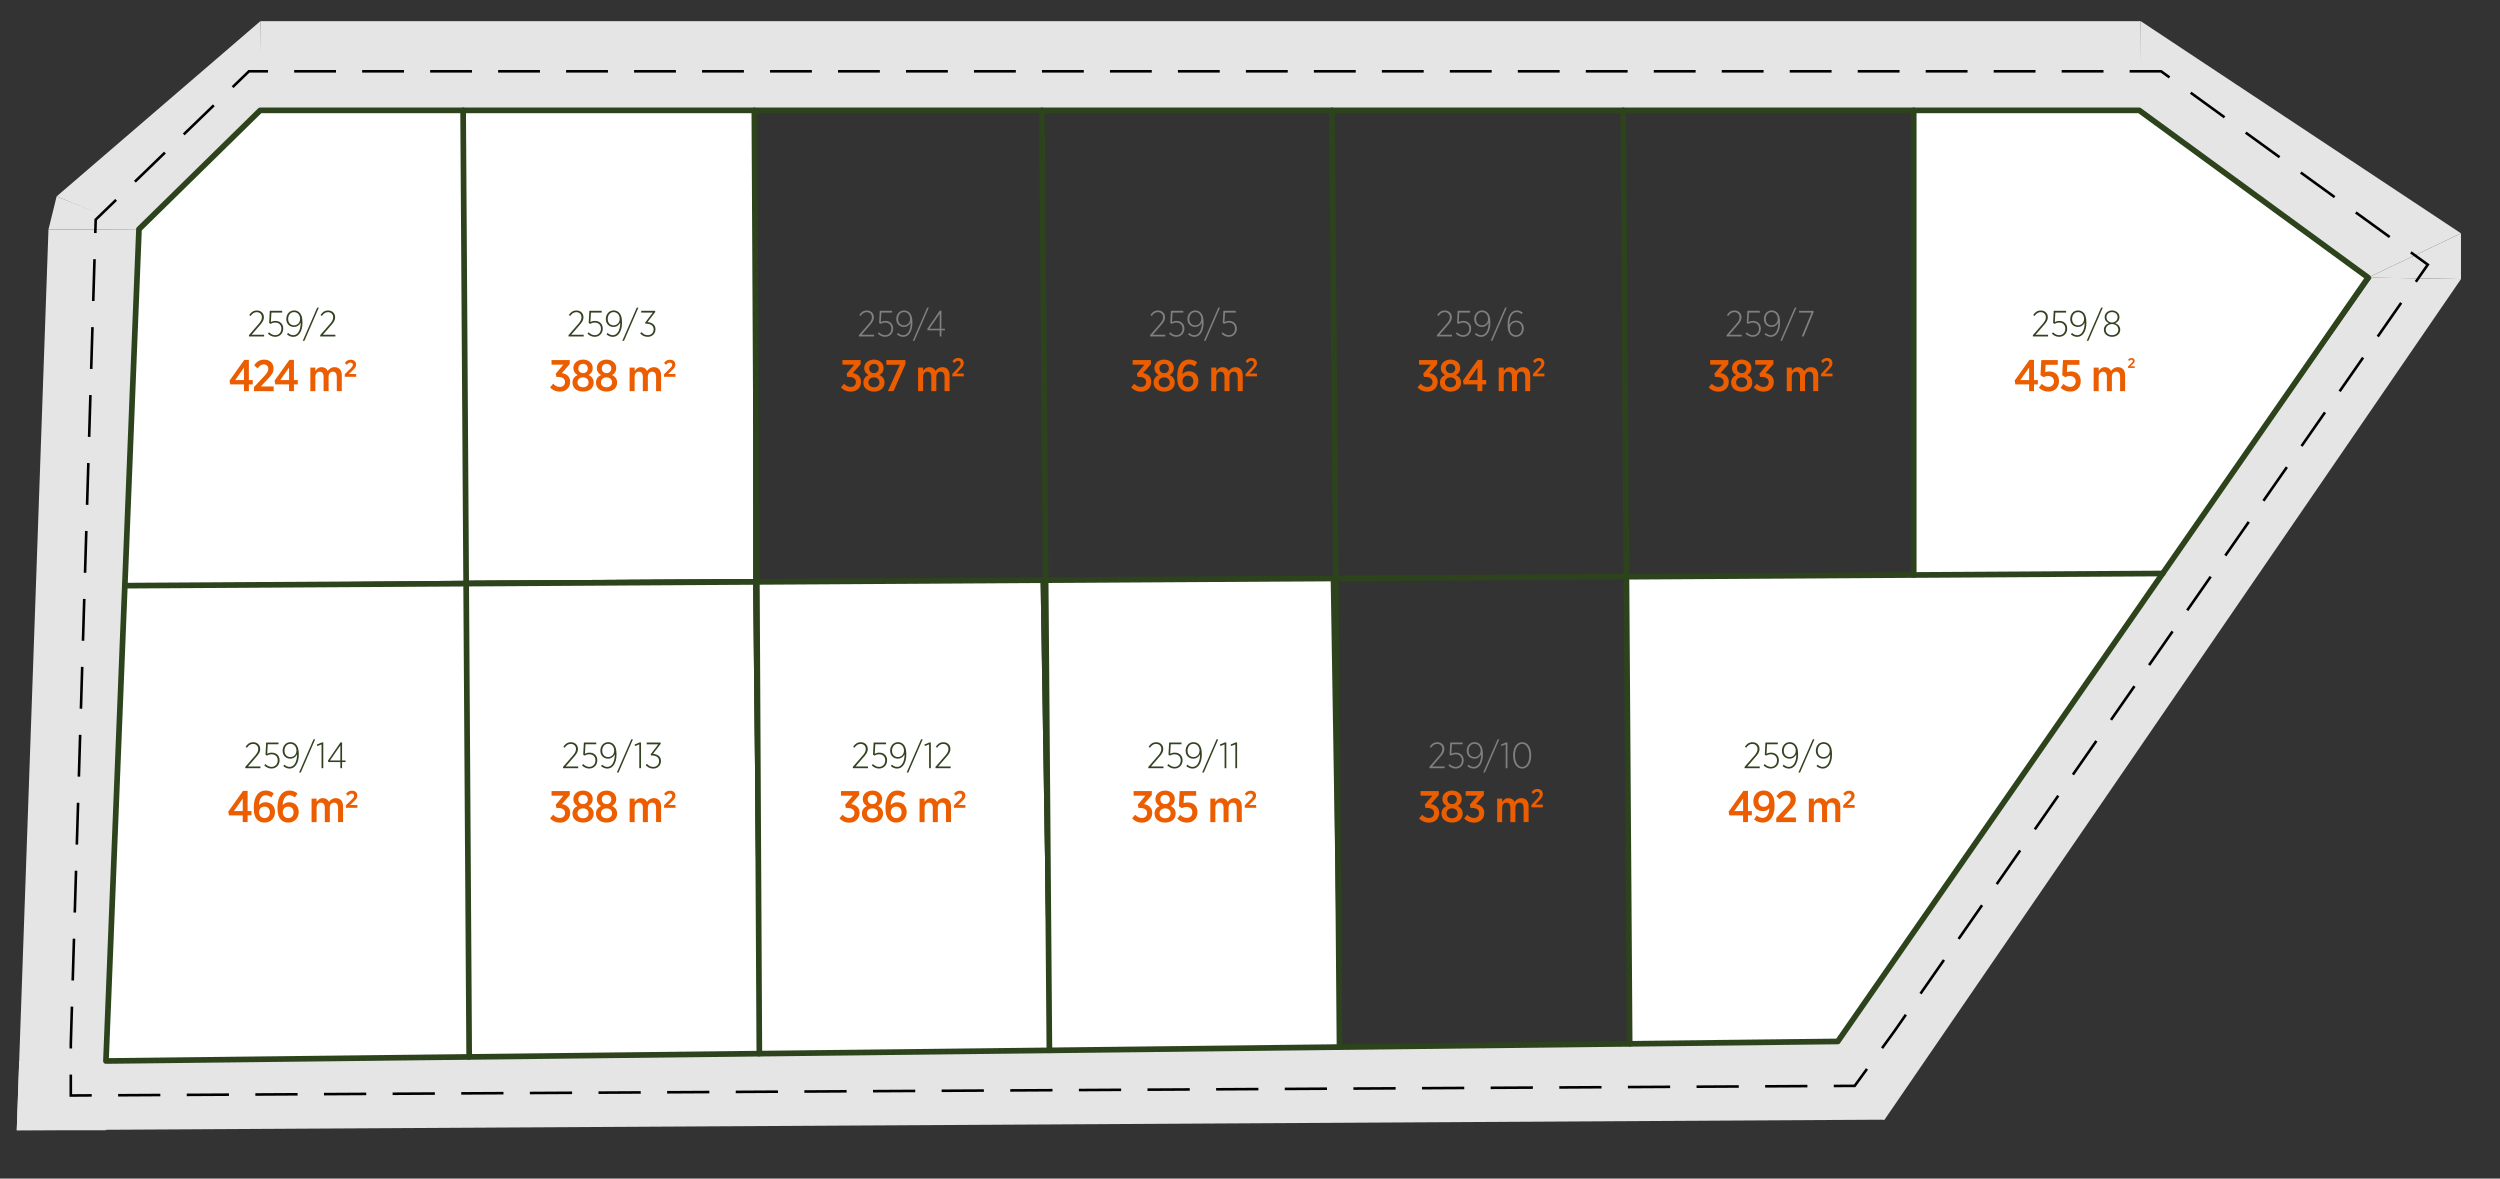 <?xml version="1.0" encoding="utf-8"?>
<!-- Generator: Adobe Illustrator 28.1.0, SVG Export Plug-In . SVG Version: 6.00 Build 0)  -->
<svg version="1.1" xmlns="http://www.w3.org/2000/svg" xmlns:xlink="http://www.w3.org/1999/xlink" x="0px" y="0px"
	 viewBox="0 0 956.82 451.08" enable-background="new 0 0 956.82 451.08" xml:space="preserve">
<rect x="0" y="0" width="956.82" height="451.08" fill="#333333" stroke="none"/>
<g id="evler">
	<polygon fill="#FFFFFF" points="47.77,224.15 178.41,222.74 177.25,42.24 99.57,42.24 53.19,87.72 	"/>
	<polygon fill="#FFFFFF" stroke="#324221" stroke-miterlimit="10" points="47.77,224.15 178.41,222.74 179.57,404.5 40.55,406.07 	
		"/>
	<polygon fill="#FFFFFF" stroke="#324221" stroke-miterlimit="10" points="288.71,222.12 178.41,222.74 177.25,42.24 288.71,42.24 	
		"/>
	<polygon fill="#FFFFFF" stroke="#324221" stroke-miterlimit="10" points="290.62,403.25 179.57,404.5 178.41,222.74 288.71,222.12 
			"/>
	<polygon fill="#FFFFFF" stroke="#324221" stroke-miterlimit="10" points="401.63,402 290.62,403.25 288.71,222.12 398.75,221.82 	
		"/>
	<polygon fill="#FFFFFF" stroke="#324221" stroke-miterlimit="10" points="512.67,400.74 401.63,402 398.75,221.82 509.78,221.82 	
		"/>
	<polygon fill="#FFFFFF" stroke="#324221" stroke-miterlimit="10" points="622.47,220.72 623.71,399.49 703.37,398.59 
		827.71,219.49 	"/>
	<polygon fill="#FFFFFF" stroke="#324221" stroke-miterlimit="10" points="732.43,42.24 732.43,220.06 827.71,219.49 906.34,106.24 
		818.75,42.24 	"/>
	<g>
		<path fill="#EC5D00" d="M93.38,147.12h-5.27l-0.27-1.43l5.66-7.96h1.75v7.73h1.48v1.65h-1.48v2.58h-1.87V147.12z M93.38,145.47
			v-4.78l-3.37,4.78H93.38z"/>
		<path fill="#EC5D00" d="M97.2,148.14l3.64-3.89c1.34-1.39,1.84-2.12,1.84-3.09c0-1.07-0.76-1.7-1.73-1.7
			c-0.93,0-1.6,0.51-2.38,1.53l-1.31-1.21c0.99-1.36,2.14-2.14,3.86-2.14c2.07,0,3.57,1.31,3.57,3.35v0.03
			c0,1.62-0.75,2.58-2.48,4.32l-2.38,2.58h4.91v1.79H97.2V148.14z"/>
		<path fill="#EC5D00" d="M110.63,147.12h-5.27l-0.27-1.43l5.66-7.96h1.75v7.73h1.48v1.65h-1.48v2.58h-1.87V147.12z M110.63,145.47
			v-4.78l-3.37,4.78H110.63z"/>
		<path fill="#EC5D00" d="M118.78,140.69h1.92V142c0.53-0.8,1.22-1.48,2.41-1.48c1.11,0,1.9,0.56,2.33,1.44
			c0.61-0.82,1.43-1.44,2.63-1.44c1.67,0,2.75,1.1,2.75,3.14v6.03h-1.92v-5.47c0-1.29-0.54-1.97-1.53-1.97
			c-0.93,0-1.61,0.71-1.61,1.99v5.46h-1.92v-5.49c0-1.28-0.56-1.96-1.51-1.96c-0.97,0-1.63,0.76-1.63,2.01v5.44h-1.92V140.69z"/>
		<path fill="#EC5D00" d="M131.96,143.21l2.09-2.04c0.68-0.66,1-1.04,1-1.55c0-0.53-0.41-0.85-0.92-0.85
			c-0.54,0-0.97,0.32-1.41,0.85l-0.76-0.73c0.61-0.78,1.24-1.22,2.26-1.22c1.22,0,2.07,0.73,2.07,1.84c0,0.8-0.34,1.33-1.21,2.14
			l-1.55,1.5h2.79v1.07h-4.37V143.21z"/>
	</g>
	<g>
		<path fill="#EC5D00" d="M92.9,312.07h-5.27l-0.27-1.43l5.66-7.96h1.75v7.73h1.48v1.65h-1.48v2.58H92.9V312.07z M92.9,310.42v-4.78
			l-3.37,4.78H92.9z"/>
		<path fill="#EC5D00" d="M98.5,313.77c-0.85-0.87-1.38-2.12-1.38-4.61v-0.12c0-4.01,1.67-6.48,4.61-6.48
			c1.22,0,2.14,0.39,3.04,1.09l-0.97,1.56c-0.6-0.48-1.26-0.85-2.12-0.85c-1.72,0-2.5,1.77-2.55,3.77c0.61-0.66,1.41-1.09,2.5-1.09
			c1.94,0,3.62,1.26,3.62,3.71v0.03c0,2.4-1.73,4.04-3.96,4.04C100.09,314.84,99.18,314.45,98.5,313.77z M103.29,310.89v-0.03
			c0-1.29-0.82-2.14-2.06-2.14s-2.06,0.88-2.06,2.14v0.03c0,1.29,0.82,2.21,2.09,2.21C102.52,313.1,103.29,312.17,103.29,310.89z"/>
		<path fill="#EC5D00" d="M107.58,313.77c-0.85-0.87-1.38-2.12-1.38-4.61v-0.12c0-4.01,1.67-6.48,4.61-6.48
			c1.22,0,2.14,0.39,3.04,1.09l-0.97,1.56c-0.59-0.48-1.26-0.85-2.12-0.85c-1.72,0-2.5,1.77-2.55,3.77c0.61-0.66,1.41-1.09,2.5-1.09
			c1.94,0,3.62,1.26,3.62,3.71v0.03c0,2.4-1.73,4.04-3.96,4.04C109.18,314.84,108.26,314.45,107.58,313.77z M112.37,310.89v-0.03
			c0-1.29-0.82-2.14-2.06-2.14c-1.24,0-2.06,0.88-2.06,2.14v0.03c0,1.29,0.82,2.21,2.09,2.21
			C111.61,313.1,112.37,312.17,112.37,310.89z"/>
		<path fill="#EC5D00" d="M119.26,305.64h1.92v1.31c0.53-0.8,1.22-1.48,2.41-1.48c1.1,0,1.9,0.56,2.33,1.44
			c0.61-0.82,1.43-1.44,2.63-1.44c1.67,0,2.75,1.1,2.75,3.14v6.03h-1.92v-5.47c0-1.29-0.54-1.97-1.53-1.97
			c-0.94,0-1.62,0.71-1.62,1.99v5.46h-1.92v-5.49c0-1.28-0.56-1.96-1.51-1.96c-0.97,0-1.63,0.76-1.63,2.01v5.44h-1.92V305.64z"/>
		<path fill="#EC5D00" d="M132.44,308.16l2.09-2.04c0.68-0.66,1-1.04,1-1.55c0-0.53-0.41-0.85-0.92-0.85
			c-0.54,0-0.97,0.32-1.41,0.85l-0.77-0.73c0.61-0.78,1.24-1.22,2.26-1.22c1.22,0,2.07,0.73,2.07,1.84c0,0.8-0.34,1.33-1.21,2.14
			l-1.55,1.5h2.79v1.07h-4.37V308.16z"/>
	</g>
	<g>
		<path fill="#EC5D00" d="M210.51,313.21l1.22-1.39c0.65,0.71,1.43,1.24,2.57,1.24c1.1,0,1.96-0.75,1.96-1.89v-0.05
			c0-1.22-1.05-1.9-2.7-1.9h-0.6l-0.25-1.24l2.89-3.45h-4.5v-1.77h6.97v1.55l-3.01,3.45c1.65,0.25,3.16,1.22,3.16,3.3v0.05
			c0,2.23-1.61,3.74-3.89,3.74C212.65,314.84,211.39,314.18,210.51,313.21z"/>
		<path fill="#EC5D00" d="M219.11,311.44v-0.05c0-1.46,0.78-2.38,1.94-2.91c-0.92-0.51-1.6-1.36-1.6-2.65v-0.07
			c0-1.84,1.58-3.18,3.71-3.18c2.12,0,3.69,1.33,3.69,3.18v0.07c0,1.29-0.66,2.14-1.6,2.65c1.16,0.54,1.96,1.43,1.96,2.87v0.07
			c0,2.09-1.73,3.4-4.04,3.4C220.82,314.82,219.11,313.48,219.11,311.44z M225.26,311.3v-0.03c0-1.16-0.92-1.89-2.11-1.89
			c-1.21,0-2.12,0.73-2.12,1.89v0.03c0,1.09,0.83,1.87,2.12,1.87C224.44,313.17,225.26,312.39,225.26,311.3z M224.97,305.96v-0.03
			c0-1-0.77-1.72-1.82-1.72c-1.05,0-1.82,0.7-1.82,1.72v0.03c0,1.05,0.78,1.8,1.82,1.8C224.19,307.77,224.97,307.04,224.97,305.96z"
			/>
		<path fill="#EC5D00" d="M228.1,311.44v-0.05c0-1.46,0.78-2.38,1.94-2.91c-0.92-0.51-1.6-1.36-1.6-2.65v-0.07
			c0-1.84,1.58-3.18,3.71-3.18c2.12,0,3.69,1.33,3.69,3.18v0.07c0,1.29-0.66,2.14-1.6,2.65c1.16,0.54,1.95,1.43,1.95,2.87v0.07
			c0,2.09-1.73,3.4-4.04,3.4C229.81,314.82,228.1,313.48,228.1,311.44z M234.25,311.3v-0.03c0-1.16-0.92-1.89-2.11-1.89
			c-1.21,0-2.12,0.73-2.12,1.89v0.03c0,1.09,0.83,1.87,2.12,1.87S234.25,312.39,234.25,311.3z M233.96,305.96v-0.03
			c0-1-0.77-1.72-1.82-1.72s-1.82,0.7-1.82,1.72v0.03c0,1.05,0.78,1.8,1.82,1.8C233.18,307.77,233.96,307.04,233.96,305.96z"/>
		<path fill="#EC5D00" d="M240.98,305.64h1.92v1.31c0.53-0.8,1.22-1.48,2.41-1.48c1.1,0,1.9,0.56,2.33,1.44
			c0.61-0.82,1.43-1.44,2.63-1.44c1.67,0,2.75,1.1,2.75,3.14v6.03h-1.92v-5.47c0-1.29-0.54-1.97-1.53-1.97
			c-0.93,0-1.61,0.71-1.61,1.99v5.46h-1.92v-5.49c0-1.28-0.56-1.96-1.51-1.96c-0.97,0-1.63,0.76-1.63,2.01v5.44h-1.92V305.64z"/>
		<path fill="#EC5D00" d="M254.17,308.16l2.09-2.04c0.68-0.66,1-1.04,1-1.55c0-0.53-0.41-0.85-0.92-0.85
			c-0.54,0-0.97,0.32-1.41,0.85l-0.76-0.73c0.61-0.78,1.24-1.22,2.26-1.22c1.22,0,2.07,0.73,2.07,1.84c0,0.8-0.34,1.33-1.21,2.14
			l-1.55,1.5h2.79v1.07h-4.37V308.16z"/>
	</g>
	<g>
		<path fill="#EC5D00" d="M321.27,313.21l1.22-1.39c0.65,0.71,1.43,1.24,2.57,1.24c1.1,0,1.96-0.75,1.96-1.89v-0.05
			c0-1.22-1.05-1.9-2.7-1.9h-0.6l-0.25-1.24l2.89-3.45h-4.5v-1.77h6.97v1.55l-3.01,3.45c1.65,0.25,3.16,1.22,3.16,3.3v0.05
			c0,2.23-1.61,3.74-3.89,3.74C323.41,314.84,322.15,314.18,321.27,313.21z"/>
		<path fill="#EC5D00" d="M329.87,311.44v-0.05c0-1.46,0.78-2.38,1.94-2.91c-0.92-0.51-1.6-1.36-1.6-2.65v-0.07
			c0-1.84,1.58-3.18,3.71-3.18c2.12,0,3.69,1.33,3.69,3.18v0.07c0,1.29-0.66,2.14-1.6,2.65c1.16,0.54,1.96,1.43,1.96,2.87v0.07
			c0,2.09-1.73,3.4-4.04,3.4C331.59,314.82,329.87,313.48,329.87,311.44z M336.02,311.3v-0.03c0-1.16-0.92-1.89-2.11-1.89
			c-1.21,0-2.12,0.73-2.12,1.89v0.03c0,1.09,0.83,1.87,2.12,1.87C335.21,313.17,336.02,312.39,336.02,311.3z M335.73,305.96v-0.03
			c0-1-0.77-1.72-1.82-1.72c-1.05,0-1.82,0.7-1.82,1.72v0.03c0,1.05,0.78,1.8,1.82,1.8C334.95,307.77,335.73,307.04,335.73,305.96z"
			/>
		<path fill="#EC5D00" d="M340.27,313.77c-0.85-0.87-1.38-2.12-1.38-4.61v-0.12c0-4.01,1.67-6.48,4.61-6.48
			c1.22,0,2.14,0.39,3.04,1.09l-0.97,1.56c-0.6-0.48-1.26-0.85-2.12-0.85c-1.72,0-2.5,1.77-2.55,3.77c0.61-0.66,1.41-1.09,2.5-1.09
			c1.94,0,3.62,1.26,3.62,3.71v0.03c0,2.4-1.73,4.04-3.96,4.04C341.87,314.84,340.95,314.45,340.27,313.77z M345.06,310.89v-0.03
			c0-1.29-0.82-2.14-2.06-2.14s-2.06,0.88-2.06,2.14v0.03c0,1.29,0.82,2.21,2.09,2.21C344.3,313.1,345.06,312.17,345.06,310.89z"/>
		<path fill="#EC5D00" d="M351.95,305.64h1.92v1.31c0.53-0.8,1.22-1.48,2.41-1.48c1.11,0,1.9,0.56,2.33,1.44
			c0.61-0.82,1.43-1.44,2.63-1.44c1.67,0,2.75,1.1,2.75,3.14v6.03h-1.92v-5.47c0-1.29-0.54-1.97-1.53-1.97
			c-0.93,0-1.61,0.71-1.61,1.99v5.46h-1.92v-5.49c0-1.28-0.56-1.96-1.51-1.96c-0.97,0-1.63,0.76-1.63,2.01v5.44h-1.92V305.64z"/>
		<path fill="#EC5D00" d="M365.13,308.16l2.09-2.04c0.68-0.66,1-1.04,1-1.55c0-0.53-0.41-0.85-0.92-0.85
			c-0.54,0-0.97,0.32-1.41,0.85l-0.76-0.73c0.61-0.78,1.24-1.22,2.26-1.22c1.22,0,2.07,0.73,2.07,1.84c0,0.8-0.34,1.33-1.21,2.14
			l-1.55,1.5h2.79v1.07h-4.37V308.16z"/>
	</g>
	<g>
		<path fill="#EC5D00" d="M433.28,313.21l1.22-1.39c0.65,0.71,1.43,1.24,2.57,1.24c1.1,0,1.95-0.75,1.95-1.89v-0.05
			c0-1.22-1.05-1.9-2.7-1.9h-0.59l-0.26-1.24l2.89-3.45h-4.5v-1.77h6.97v1.55l-3.01,3.45c1.65,0.25,3.16,1.22,3.16,3.3v0.05
			c0,2.23-1.62,3.74-3.89,3.74C435.42,314.84,434.16,314.18,433.28,313.21z"/>
		<path fill="#EC5D00" d="M441.88,311.44v-0.05c0-1.46,0.78-2.38,1.94-2.91c-0.92-0.51-1.6-1.36-1.6-2.65v-0.07
			c0-1.84,1.58-3.18,3.71-3.18s3.69,1.33,3.69,3.18v0.07c0,1.29-0.66,2.14-1.6,2.65c1.16,0.54,1.95,1.43,1.95,2.87v0.07
			c0,2.09-1.73,3.4-4.05,3.4C443.59,314.82,441.88,313.48,441.88,311.44z M448.03,311.3v-0.03c0-1.16-0.92-1.89-2.11-1.89
			c-1.21,0-2.12,0.73-2.12,1.89v0.03c0,1.09,0.83,1.87,2.12,1.87C447.22,313.17,448.03,312.39,448.03,311.3z M447.74,305.96v-0.03
			c0-1-0.76-1.72-1.82-1.72c-1.05,0-1.82,0.7-1.82,1.72v0.03c0,1.05,0.78,1.8,1.82,1.8S447.74,307.04,447.74,305.96z"/>
		<path fill="#EC5D00" d="M450.57,313.34l1.12-1.46c0.78,0.7,1.56,1.14,2.53,1.14c1.27,0,2.12-0.83,2.12-2.12v-0.03
			c0-1.26-0.93-2.01-2.19-2.01c-0.71,0-1.31,0.2-1.8,0.44l-1.16-0.76l0.32-5.78h6.29v1.8h-4.62l-0.19,2.82
			c0.48-0.15,0.92-0.27,1.58-0.27c2.02,0,3.72,1.16,3.72,3.69v0.03c0,2.45-1.68,4.01-4.06,4.01
			C452.78,314.84,451.53,314.26,450.57,313.34z"/>
		<path fill="#EC5D00" d="M463.23,305.64h1.92v1.31c0.53-0.8,1.22-1.48,2.41-1.48c1.11,0,1.9,0.56,2.33,1.44
			c0.61-0.82,1.43-1.44,2.63-1.44c1.67,0,2.75,1.1,2.75,3.14v6.03h-1.92v-5.47c0-1.29-0.54-1.97-1.53-1.97
			c-0.93,0-1.61,0.71-1.61,1.99v5.46h-1.92v-5.49c0-1.28-0.56-1.96-1.51-1.96c-0.97,0-1.63,0.76-1.63,2.01v5.44h-1.92V305.64z"/>
		<path fill="#EC5D00" d="M476.41,308.16l2.09-2.04c0.68-0.66,1-1.04,1-1.55c0-0.53-0.41-0.85-0.92-0.85
			c-0.54,0-0.97,0.32-1.41,0.85l-0.76-0.73c0.61-0.78,1.24-1.22,2.26-1.22c1.22,0,2.07,0.73,2.07,1.84c0,0.8-0.34,1.33-1.21,2.14
			l-1.55,1.5h2.79v1.07h-4.37V308.16z"/>
	</g>
	<g>
		<g>
			<path fill="#EC5D00" d="M543.11,313.21l1.22-1.39c0.65,0.71,1.43,1.24,2.57,1.24c1.1,0,1.95-0.75,1.95-1.89v-0.05
				c0-1.22-1.05-1.9-2.7-1.9h-0.59l-0.26-1.24l2.89-3.45h-4.5v-1.77h6.97v1.55l-3.01,3.45c1.65,0.25,3.16,1.22,3.16,3.3v0.05
				c0,2.23-1.62,3.74-3.89,3.74C545.25,314.84,543.99,314.18,543.11,313.21z"/>
			<path fill="#EC5D00" d="M551.71,311.44v-0.05c0-1.46,0.78-2.38,1.94-2.91c-0.92-0.51-1.6-1.36-1.6-2.65v-0.07
				c0-1.84,1.58-3.18,3.71-3.18s3.69,1.33,3.69,3.18v0.07c0,1.29-0.66,2.14-1.6,2.65c1.16,0.54,1.95,1.43,1.95,2.87v0.07
				c0,2.09-1.73,3.4-4.05,3.4C553.42,314.82,551.71,313.48,551.71,311.44z M557.86,311.3v-0.03c0-1.16-0.92-1.89-2.11-1.89
				c-1.21,0-2.12,0.73-2.12,1.89v0.03c0,1.09,0.83,1.87,2.12,1.87C557.04,313.17,557.86,312.39,557.86,311.3z M557.57,305.96v-0.03
				c0-1-0.76-1.72-1.82-1.72c-1.05,0-1.82,0.7-1.82,1.72v0.03c0,1.05,0.78,1.8,1.82,1.8S557.57,307.04,557.57,305.96z"/>
			<path fill="#EC5D00" d="M560.35,313.21l1.22-1.39c0.65,0.71,1.43,1.24,2.57,1.24c1.11,0,1.96-0.75,1.96-1.89v-0.05
				c0-1.22-1.05-1.9-2.7-1.9h-0.59l-0.25-1.24l2.89-3.45h-4.5v-1.77h6.97v1.55l-3.01,3.45c1.65,0.25,3.16,1.22,3.16,3.3v0.05
				c0,2.23-1.62,3.74-3.89,3.74C562.49,314.84,561.23,314.18,560.35,313.21z"/>
			<path fill="#EC5D00" d="M573.01,305.64h1.92v1.31c0.53-0.8,1.22-1.48,2.41-1.48c1.1,0,1.9,0.56,2.33,1.44
				c0.61-0.82,1.43-1.44,2.63-1.44c1.67,0,2.75,1.1,2.75,3.14v6.03h-1.92v-5.47c0-1.29-0.54-1.97-1.53-1.97
				c-0.94,0-1.62,0.71-1.62,1.99v5.46h-1.92v-5.49c0-1.28-0.56-1.96-1.51-1.96c-0.97,0-1.63,0.76-1.63,2.01v5.44h-1.92V305.64z"/>
			<path fill="#EC5D00" d="M586.11,308.08l2.12-2.27c0.78-0.81,1.07-1.24,1.07-1.81c0-0.62-0.45-0.99-1.01-0.99
				c-0.55,0-0.93,0.3-1.39,0.89l-0.76-0.7c0.58-0.79,1.25-1.25,2.25-1.25c1.21,0,2.08,0.76,2.08,1.95v0.02
				c0,0.94-0.44,1.51-1.45,2.52l-1.39,1.51h2.87v1.04h-4.39V308.08z"/>
		</g>
	</g>
	<g>
		<path fill="#EC5D00" d="M667.13,312.07h-5.27l-0.27-1.43l5.66-7.96H669v7.73h1.48v1.65H669v2.58h-1.87V312.07z M667.13,310.42
			v-4.78l-3.37,4.78H667.13z"/>
		<path fill="#EC5D00" d="M677.18,309.36c-0.6,0.68-1.43,1.1-2.48,1.1c-2.06,0-3.64-1.34-3.64-3.76v-0.05c0-2.38,1.67-4.1,3.94-4.1
			c1.22,0,2.09,0.37,2.8,1.09c0.83,0.83,1.38,2.14,1.38,4.59v0.12c0,4.11-1.75,6.48-4.61,6.48c-1.29,0-2.29-0.44-3.23-1.19
			l0.99-1.56c0.71,0.59,1.41,0.95,2.28,0.95C676.31,313.04,677.13,311.29,677.18,309.36z M677.11,306.59v-0.02
			c0-1.34-0.8-2.28-2.09-2.28c-1.26,0-2.02,0.97-2.02,2.28v0.03c0,1.34,0.82,2.19,2.06,2.19
			C676.31,308.8,677.11,307.89,677.11,306.59z"/>
		<path fill="#EC5D00" d="M679.81,313.09l3.64-3.89c1.34-1.39,1.84-2.12,1.84-3.09c0-1.07-0.76-1.7-1.73-1.7
			c-0.94,0-1.6,0.51-2.38,1.53l-1.31-1.21c0.99-1.36,2.14-2.14,3.86-2.14c2.07,0,3.57,1.31,3.57,3.35v0.03
			c0,1.62-0.75,2.58-2.48,4.32l-2.38,2.58h4.91v1.79h-7.53V313.09z"/>
		<path fill="#EC5D00" d="M692.29,305.64h1.92v1.31c0.53-0.8,1.22-1.48,2.41-1.48c1.1,0,1.9,0.56,2.33,1.44
			c0.61-0.82,1.43-1.44,2.63-1.44c1.67,0,2.75,1.1,2.75,3.14v6.03h-1.92v-5.47c0-1.29-0.54-1.97-1.53-1.97
			c-0.93,0-1.61,0.71-1.61,1.99v5.46h-1.92v-5.49c0-1.28-0.56-1.96-1.51-1.96c-0.97,0-1.63,0.76-1.63,2.01v5.44h-1.92V305.64z"/>
		<path fill="#EC5D00" d="M705.47,308.16l2.09-2.04c0.68-0.66,1-1.04,1-1.55c0-0.53-0.41-0.85-0.92-0.85
			c-0.54,0-0.97,0.32-1.41,0.85l-0.77-0.73c0.61-0.78,1.24-1.22,2.26-1.22c1.22,0,2.07,0.73,2.07,1.84c0,0.8-0.34,1.33-1.21,2.14
			l-1.55,1.5h2.79v1.07h-4.37V308.16z"/>
	</g>
	<g>
		<path fill="#EC5D00" d="M210.51,148.25l1.22-1.39c0.65,0.71,1.43,1.24,2.57,1.24c1.1,0,1.95-0.75,1.95-1.89v-0.05
			c0-1.22-1.05-1.9-2.7-1.9h-0.6l-0.25-1.24l2.89-3.45h-4.5v-1.77h6.97v1.55l-3.01,3.45c1.65,0.25,3.16,1.22,3.16,3.3v0.05
			c0,2.23-1.61,3.74-3.89,3.74C212.65,149.89,211.39,149.22,210.51,148.25z"/>
		<path fill="#EC5D00" d="M219.11,146.49v-0.05c0-1.46,0.78-2.38,1.94-2.91c-0.92-0.51-1.6-1.36-1.6-2.65v-0.07
			c0-1.84,1.58-3.18,3.71-3.18c2.12,0,3.69,1.33,3.69,3.18v0.07c0,1.29-0.66,2.14-1.6,2.65c1.16,0.54,1.96,1.43,1.96,2.87v0.07
			c0,2.09-1.73,3.4-4.05,3.4C220.82,149.87,219.11,148.53,219.11,146.49z M225.26,146.35v-0.03c0-1.16-0.92-1.89-2.11-1.89
			c-1.21,0-2.12,0.73-2.12,1.89v0.03c0,1.09,0.83,1.87,2.12,1.87S225.26,147.44,225.26,146.35z M224.97,141.01v-0.03
			c0-1-0.77-1.72-1.82-1.72s-1.82,0.7-1.82,1.72v0.03c0,1.05,0.78,1.8,1.82,1.8C224.19,142.81,224.97,142.08,224.97,141.01z"/>
		<path fill="#EC5D00" d="M228.1,146.49v-0.05c0-1.46,0.78-2.38,1.94-2.91c-0.92-0.51-1.6-1.36-1.6-2.65v-0.07
			c0-1.84,1.58-3.18,3.71-3.18s3.69,1.33,3.69,3.18v0.07c0,1.29-0.66,2.14-1.6,2.65c1.16,0.54,1.95,1.43,1.95,2.87v0.07
			c0,2.09-1.73,3.4-4.04,3.4C229.81,149.87,228.1,148.53,228.1,146.49z M234.25,146.35v-0.03c0-1.16-0.92-1.89-2.11-1.89
			c-1.21,0-2.12,0.73-2.12,1.89v0.03c0,1.09,0.83,1.87,2.12,1.87C233.43,148.22,234.25,147.44,234.25,146.35z M233.96,141.01v-0.03
			c0-1-0.76-1.72-1.82-1.72c-1.05,0-1.82,0.7-1.82,1.72v0.03c0,1.05,0.78,1.8,1.82,1.8S233.96,142.08,233.96,141.01z"/>
		<path fill="#EC5D00" d="M240.98,140.69h1.92V142c0.53-0.8,1.22-1.48,2.41-1.48c1.1,0,1.9,0.56,2.33,1.44
			c0.61-0.82,1.43-1.44,2.63-1.44c1.67,0,2.75,1.1,2.75,3.14v6.03h-1.92v-5.47c0-1.29-0.54-1.97-1.53-1.97
			c-0.94,0-1.62,0.71-1.62,1.99v5.46h-1.92v-5.49c0-1.28-0.56-1.96-1.51-1.96c-0.97,0-1.63,0.76-1.63,2.01v5.44h-1.92V140.69z"/>
		<path fill="#EC5D00" d="M254.16,143.21l2.09-2.04c0.68-0.66,1-1.04,1-1.55c0-0.53-0.41-0.85-0.92-0.85
			c-0.54,0-0.97,0.32-1.41,0.85l-0.77-0.73c0.61-0.78,1.24-1.22,2.26-1.22c1.22,0,2.07,0.73,2.07,1.84c0,0.8-0.34,1.33-1.21,2.14
			l-1.55,1.5h2.79v1.07h-4.37V143.21z"/>
	</g>
	<g>
		<g>
			<path fill="#EC5D00" d="M321.84,148.25l1.22-1.39c0.65,0.71,1.43,1.24,2.57,1.24c1.1,0,1.95-0.75,1.95-1.89v-0.05
				c0-1.22-1.05-1.9-2.7-1.9h-0.59l-0.26-1.24l2.89-3.45h-4.5v-1.77h6.97v1.55l-3.01,3.45c1.65,0.25,3.16,1.22,3.16,3.3v0.05
				c0,2.23-1.62,3.74-3.89,3.74C323.98,149.89,322.72,149.22,321.84,148.25z"/>
			<path fill="#EC5D00" d="M330.44,146.49v-0.05c0-1.46,0.78-2.38,1.94-2.91c-0.92-0.51-1.6-1.36-1.6-2.65v-0.07
				c0-1.84,1.58-3.18,3.71-3.18s3.69,1.33,3.69,3.18v0.07c0,1.29-0.66,2.14-1.6,2.65c1.16,0.54,1.95,1.43,1.95,2.87v0.07
				c0,2.09-1.73,3.4-4.05,3.4C332.15,149.87,330.44,148.53,330.44,146.49z M336.59,146.35v-0.03c0-1.16-0.92-1.89-2.11-1.89
				c-1.21,0-2.12,0.73-2.12,1.89v0.03c0,1.09,0.83,1.87,2.12,1.87C335.77,148.22,336.59,147.44,336.59,146.35z M336.3,141.01v-0.03
				c0-1-0.76-1.72-1.82-1.72c-1.05,0-1.82,0.7-1.82,1.72v0.03c0,1.05,0.78,1.8,1.82,1.8S336.3,142.08,336.3,141.01z"/>
			<path fill="#EC5D00" d="M344.4,139.6h-5.18v-1.8h7.33v1.48l-4.57,10.42h-2.14L344.4,139.6z"/>
			<path fill="#EC5D00" d="M351.38,140.69h1.92V142c0.53-0.8,1.22-1.48,2.41-1.48c1.11,0,1.9,0.56,2.33,1.44
				c0.61-0.82,1.43-1.44,2.63-1.44c1.67,0,2.75,1.1,2.75,3.14v6.03h-1.92v-5.47c0-1.29-0.54-1.97-1.53-1.97
				c-0.93,0-1.61,0.71-1.61,1.99v5.46h-1.92v-5.49c0-1.28-0.56-1.96-1.51-1.96c-0.97,0-1.63,0.76-1.63,2.01v5.44h-1.92V140.69z"/>
			<path fill="#EC5D00" d="M364.48,143.13l2.12-2.27c0.78-0.81,1.07-1.24,1.07-1.81c0-0.62-0.45-0.99-1.01-0.99
				c-0.54,0-0.93,0.3-1.39,0.89l-0.76-0.7c0.58-0.79,1.25-1.25,2.25-1.25c1.21,0,2.08,0.76,2.08,1.95v0.02
				c0,0.94-0.44,1.51-1.45,2.52l-1.39,1.51h2.87v1.04h-4.39V143.13z"/>
		</g>
	</g>
	<g>
		<g>
			<path fill="#EC5D00" d="M432.91,148.25l1.22-1.39c0.65,0.71,1.43,1.24,2.57,1.24c1.11,0,1.96-0.75,1.96-1.89v-0.05
				c0-1.22-1.05-1.9-2.7-1.9h-0.59l-0.25-1.24l2.89-3.45h-4.5v-1.77h6.97v1.55l-3.01,3.45c1.65,0.25,3.16,1.22,3.16,3.3v0.05
				c0,2.23-1.62,3.74-3.89,3.74C435.06,149.89,433.8,149.22,432.91,148.25z"/>
			<path fill="#EC5D00" d="M441.51,146.49v-0.05c0-1.46,0.78-2.38,1.94-2.91c-0.92-0.51-1.6-1.36-1.6-2.65v-0.07
				c0-1.84,1.58-3.18,3.71-3.18s3.69,1.33,3.69,3.18v0.07c0,1.29-0.66,2.14-1.6,2.65c1.16,0.54,1.95,1.43,1.95,2.87v0.07
				c0,2.09-1.73,3.4-4.04,3.4C443.23,149.87,441.51,148.53,441.51,146.49z M447.67,146.35v-0.03c0-1.16-0.92-1.89-2.11-1.89
				c-1.21,0-2.12,0.73-2.12,1.89v0.03c0,1.09,0.83,1.87,2.12,1.87S447.67,147.44,447.67,146.35z M447.38,141.01v-0.03
				c0-1-0.76-1.72-1.82-1.72c-1.05,0-1.82,0.7-1.82,1.72v0.03c0,1.05,0.78,1.8,1.82,1.8S447.38,142.08,447.38,141.01z"/>
			<path fill="#EC5D00" d="M451.92,148.82c-0.85-0.87-1.38-2.12-1.38-4.61v-0.12c0-4.01,1.67-6.48,4.61-6.48
				c1.22,0,2.14,0.39,3.04,1.09l-0.97,1.56c-0.59-0.48-1.26-0.85-2.12-0.85c-1.72,0-2.5,1.77-2.55,3.77
				c0.61-0.66,1.41-1.09,2.5-1.09c1.94,0,3.62,1.26,3.62,3.71v0.03c0,2.4-1.73,4.04-3.96,4.04
				C453.51,149.89,452.6,149.49,451.92,148.82z M456.71,145.94v-0.03c0-1.29-0.82-2.14-2.06-2.14c-1.24,0-2.06,0.88-2.06,2.14v0.03
				c0,1.29,0.82,2.21,2.09,2.21C455.94,148.15,456.71,147.22,456.71,145.94z"/>
			<path fill="#EC5D00" d="M463.59,140.69h1.92V142c0.53-0.8,1.22-1.48,2.41-1.48c1.11,0,1.9,0.56,2.33,1.44
				c0.61-0.82,1.43-1.44,2.63-1.44c1.67,0,2.75,1.1,2.75,3.14v6.03h-1.92v-5.47c0-1.29-0.54-1.97-1.53-1.97
				c-0.94,0-1.62,0.71-1.62,1.99v5.46h-1.92v-5.49c0-1.28-0.56-1.96-1.51-1.96c-0.97,0-1.63,0.76-1.63,2.01v5.44h-1.92V140.69z"/>
			<path fill="#EC5D00" d="M476.7,143.13l2.12-2.27c0.78-0.81,1.07-1.24,1.07-1.81c0-0.62-0.45-0.99-1.01-0.99
				c-0.54,0-0.93,0.3-1.39,0.89l-0.76-0.7c0.58-0.79,1.25-1.25,2.25-1.25c1.21,0,2.08,0.76,2.08,1.95v0.02
				c0,0.94-0.44,1.51-1.45,2.52l-1.39,1.51h2.87v1.04h-4.39V143.13z"/>
		</g>
	</g>
	<g>
		<g>
			<path fill="#EC5D00" d="M542.51,148.25l1.22-1.39c0.65,0.71,1.43,1.24,2.57,1.24c1.11,0,1.96-0.75,1.96-1.89v-0.05
				c0-1.22-1.05-1.9-2.7-1.9h-0.59l-0.25-1.24l2.89-3.45h-4.5v-1.77h6.97v1.55l-3.01,3.45c1.65,0.25,3.16,1.22,3.16,3.3v0.05
				c0,2.23-1.62,3.74-3.89,3.74C544.65,149.89,543.39,149.22,542.51,148.25z"/>
			<path fill="#EC5D00" d="M551.11,146.49v-0.05c0-1.46,0.78-2.38,1.94-2.91c-0.92-0.51-1.6-1.36-1.6-2.65v-0.07
				c0-1.84,1.58-3.18,3.71-3.18s3.69,1.33,3.69,3.18v0.07c0,1.29-0.66,2.14-1.6,2.65c1.16,0.54,1.95,1.43,1.95,2.87v0.07
				c0,2.09-1.73,3.4-4.04,3.4C552.83,149.87,551.11,148.53,551.11,146.49z M557.26,146.35v-0.03c0-1.16-0.92-1.89-2.11-1.89
				c-1.21,0-2.12,0.73-2.12,1.89v0.03c0,1.09,0.83,1.87,2.12,1.87S557.26,147.44,557.26,146.35z M556.97,141.01v-0.03
				c0-1-0.76-1.72-1.82-1.72c-1.05,0-1.82,0.7-1.82,1.72v0.03c0,1.05,0.78,1.8,1.82,1.8S556.97,142.08,556.97,141.01z"/>
			<path fill="#EC5D00" d="M565.46,147.12h-5.27l-0.27-1.43l5.66-7.96h1.75v7.73h1.48v1.65h-1.48v2.58h-1.87V147.12z M565.46,145.47
				v-4.78l-3.37,4.78H565.46z"/>
			<path fill="#EC5D00" d="M573.61,140.69h1.92V142c0.53-0.8,1.22-1.48,2.41-1.48c1.1,0,1.9,0.56,2.33,1.44
				c0.61-0.82,1.43-1.44,2.63-1.44c1.67,0,2.75,1.1,2.75,3.14v6.03h-1.92v-5.47c0-1.29-0.54-1.97-1.53-1.97
				c-0.94,0-1.62,0.71-1.62,1.99v5.46h-1.92v-5.49c0-1.28-0.56-1.96-1.51-1.96c-0.97,0-1.63,0.76-1.63,2.01v5.44h-1.92V140.69z"/>
			<path fill="#EC5D00" d="M586.71,143.13l2.12-2.27c0.78-0.81,1.07-1.24,1.07-1.81c0-0.62-0.45-0.99-1.01-0.99
				c-0.55,0-0.93,0.3-1.39,0.89l-0.76-0.7c0.58-0.79,1.25-1.25,2.25-1.25c1.21,0,2.08,0.76,2.08,1.95v0.02
				c0,0.94-0.44,1.51-1.45,2.52l-1.39,1.51h2.87v1.04h-4.39V143.13z"/>
		</g>
	</g>
	<g>
		<g>
			<path fill="#EC5D00" d="M653.95,148.25l1.22-1.39c0.65,0.71,1.43,1.24,2.57,1.24c1.1,0,1.95-0.75,1.95-1.89v-0.05
				c0-1.22-1.05-1.9-2.7-1.9h-0.6l-0.25-1.24l2.89-3.45h-4.5v-1.77h6.97v1.55l-3.01,3.45c1.65,0.25,3.16,1.22,3.16,3.3v0.05
				c0,2.23-1.61,3.74-3.89,3.74C656.09,149.89,654.84,149.22,653.95,148.25z"/>
			<path fill="#EC5D00" d="M662.55,146.49v-0.05c0-1.46,0.78-2.38,1.94-2.91c-0.92-0.51-1.6-1.36-1.6-2.65v-0.07
				c0-1.84,1.58-3.18,3.71-3.18c2.12,0,3.69,1.33,3.69,3.18v0.07c0,1.29-0.66,2.14-1.6,2.65c1.16,0.54,1.96,1.43,1.96,2.87v0.07
				c0,2.09-1.73,3.4-4.05,3.4C664.27,149.87,662.55,148.53,662.55,146.49z M668.7,146.35v-0.03c0-1.16-0.92-1.89-2.11-1.89
				c-1.21,0-2.12,0.73-2.12,1.89v0.03c0,1.09,0.83,1.87,2.12,1.87S668.7,147.44,668.7,146.35z M668.41,141.01v-0.03
				c0-1-0.77-1.72-1.82-1.72s-1.82,0.7-1.82,1.72v0.03c0,1.05,0.78,1.8,1.82,1.8C667.63,142.81,668.41,142.08,668.41,141.01z"/>
			<path fill="#EC5D00" d="M671.19,148.25l1.22-1.39c0.65,0.71,1.43,1.24,2.57,1.24c1.1,0,1.95-0.75,1.95-1.89v-0.05
				c0-1.22-1.05-1.9-2.7-1.9h-0.59l-0.26-1.24l2.89-3.45h-4.5v-1.77h6.97v1.55l-3.01,3.45c1.65,0.25,3.16,1.22,3.16,3.3v0.05
				c0,2.23-1.62,3.74-3.89,3.74C673.33,149.89,672.07,149.22,671.19,148.25z"/>
			<path fill="#EC5D00" d="M683.85,140.69h1.92V142c0.53-0.8,1.22-1.48,2.41-1.48c1.1,0,1.9,0.56,2.33,1.44
				c0.61-0.82,1.43-1.44,2.63-1.44c1.67,0,2.75,1.1,2.75,3.14v6.03h-1.92v-5.47c0-1.29-0.54-1.97-1.53-1.97
				c-0.93,0-1.61,0.71-1.61,1.99v5.46h-1.92v-5.49c0-1.28-0.56-1.96-1.51-1.96c-0.97,0-1.63,0.76-1.63,2.01v5.44h-1.92V140.69z"/>
			<path fill="#EC5D00" d="M696.96,143.13l2.12-2.27c0.78-0.81,1.07-1.24,1.07-1.81c0-0.62-0.45-0.99-1.01-0.99
				c-0.55,0-0.93,0.3-1.39,0.89l-0.76-0.7c0.58-0.79,1.25-1.25,2.25-1.25c1.21,0,2.08,0.76,2.08,1.95v0.02
				c0,0.94-0.44,1.51-1.45,2.52l-1.39,1.51h2.87v1.04h-4.39V143.13z"/>
		</g>
	</g>
	<g>
		<path fill="#EC5D00" d="M776.6,147.12h-5.27l-0.27-1.43l5.66-7.96h1.75v7.73h1.48v1.65h-1.48v2.58h-1.87V147.12z M776.6,145.47
			v-4.78l-3.37,4.78H776.6z"/>
		<path fill="#EC5D00" d="M780.33,148.39l1.12-1.46c0.78,0.7,1.56,1.14,2.53,1.14c1.27,0,2.12-0.83,2.12-2.12v-0.03
			c0-1.26-0.93-2.01-2.19-2.01c-0.71,0-1.31,0.2-1.8,0.44l-1.16-0.76l0.32-5.78h6.29v1.8h-4.62l-0.19,2.82
			c0.48-0.15,0.92-0.27,1.58-0.27c2.02,0,3.72,1.16,3.72,3.69v0.03c0,2.45-1.68,4.01-4.06,4.01
			C782.54,149.89,781.3,149.31,780.33,148.39z"/>
		<path fill="#EC5D00" d="M788.64,148.39l1.12-1.46c0.78,0.7,1.56,1.14,2.53,1.14c1.28,0,2.12-0.83,2.12-2.12v-0.03
			c0-1.26-0.94-2.01-2.19-2.01c-0.71,0-1.31,0.2-1.8,0.44l-1.16-0.76l0.32-5.78h6.29v1.8h-4.62l-0.19,2.82
			c0.48-0.15,0.92-0.27,1.58-0.27c2.02,0,3.72,1.16,3.72,3.69v0.03c0,2.45-1.68,4.01-4.06,4.01
			C790.85,149.89,789.61,149.31,788.64,148.39z"/>
		<path fill="#EC5D00" d="M801.3,140.69h1.92V142c0.53-0.8,1.22-1.48,2.41-1.48c1.11,0,1.9,0.56,2.33,1.44
			c0.61-0.82,1.43-1.44,2.63-1.44c1.67,0,2.75,1.1,2.75,3.14v6.03h-1.92v-5.47c0-1.29-0.54-1.97-1.53-1.97
			c-0.93,0-1.61,0.71-1.61,1.99v5.46h-1.92v-5.49c0-1.28-0.56-1.96-1.51-1.96c-0.97,0-1.63,0.76-1.63,2.01v5.44h-1.92V140.69z"/>
		<path fill="#EC5D00" d="M814.47,140.25l1.22-1.19c0.4-0.39,0.58-0.61,0.58-0.9c0-0.31-0.24-0.5-0.54-0.5
			c-0.32,0-0.56,0.19-0.82,0.5l-0.45-0.43c0.36-0.46,0.72-0.71,1.32-0.71c0.71,0,1.21,0.43,1.21,1.07c0,0.47-0.2,0.77-0.7,1.25
			l-0.9,0.87h1.63v0.62h-2.55V140.25z"/>
	</g>
	<g>
		<path fill="#324221" d="M95.27,128.27l3.26-3.74c1.23-1.33,1.71-2.13,1.71-3.11c0-1.19-0.87-1.95-1.97-1.95
			c-0.97,0-1.68,0.49-2.37,1.47l-0.5-0.36c0.7-1.08,1.55-1.75,2.94-1.75c1.53,0,2.65,1.08,2.65,2.54v0.04c0,1.22-0.6,2.06-1.93,3.52
			l-2.76,3.18h4.78v0.67h-5.8V128.27z"/>
		<path fill="#324221" d="M102.54,127.71l0.43-0.52c0.67,0.66,1.49,1.09,2.37,1.09c1.36,0,2.35-1.05,2.35-2.48v-0.03
			c0-1.46-0.99-2.31-2.32-2.31c-0.77,0-1.32,0.22-1.84,0.5l-0.52-0.35l0.25-4.65H108v0.67h-4.12l-0.21,3.61
			c0.5-0.24,1.02-0.42,1.76-0.42c1.65,0,2.97,1.09,2.97,2.9v0.04c0,1.85-1.33,3.15-3.1,3.15
			C104.2,128.93,103.22,128.38,102.54,127.71z"/>
		<path fill="#324221" d="M115.09,123.55v-0.07c-0.53,1.02-1.43,1.65-2.58,1.65c-1.67,0-2.94-1.19-2.94-3.01v-0.03
			c0-1.86,1.26-3.28,3-3.28c0.84,0,1.55,0.32,2.06,0.83c0.7,0.69,1.13,1.78,1.13,3.82v0.13c0,3.29-1.47,5.34-3.52,5.34
			c-0.95,0-1.71-0.39-2.41-0.95l0.39-0.56c0.66,0.56,1.27,0.87,2.03,0.87C113.99,128.28,115.09,126.29,115.09,123.55z
			 M114.86,122.08v-0.04c0-1.46-0.93-2.59-2.35-2.59c-1.37,0-2.23,1.22-2.23,2.63v0.03c0,1.47,0.97,2.41,2.25,2.41
			C113.89,124.51,114.86,123.43,114.86,122.08z"/>
		<path fill="#324221" d="M121.4,117.72h0.63l-5.52,12.72h-0.64L121.4,117.72z"/>
		<path fill="#324221" d="M122.54,128.27l3.26-3.74c1.23-1.33,1.71-2.13,1.71-3.11c0-1.19-0.87-1.95-1.97-1.95
			c-0.97,0-1.68,0.49-2.37,1.47l-0.5-0.36c0.7-1.08,1.55-1.75,2.94-1.75c1.53,0,2.65,1.08,2.65,2.54v0.04c0,1.22-0.6,2.06-1.93,3.52
			l-2.76,3.18h4.78v0.67h-5.8V128.27z"/>
	</g>
	<g>
		<path fill="#808080" d="M328.73,128.27l3.26-3.74c1.23-1.33,1.71-2.13,1.71-3.11c0-1.19-0.87-1.95-1.97-1.95
			c-0.97,0-1.68,0.49-2.37,1.47l-0.5-0.36c0.7-1.08,1.55-1.75,2.94-1.75c1.53,0,2.65,1.08,2.65,2.54v0.04c0,1.22-0.6,2.06-1.93,3.52
			l-2.76,3.18h4.78v0.67h-5.8V128.27z"/>
		<path fill="#808080" d="M335.99,127.71l0.43-0.52c0.67,0.66,1.49,1.09,2.37,1.09c1.36,0,2.35-1.05,2.35-2.48v-0.03
			c0-1.46-0.99-2.31-2.32-2.31c-0.77,0-1.32,0.22-1.84,0.5l-0.52-0.35l0.25-4.65h4.73v0.67h-4.12l-0.21,3.61
			c0.5-0.24,1.02-0.42,1.76-0.42c1.65,0,2.97,1.09,2.97,2.9v0.04c0,1.85-1.33,3.15-3.1,3.15
			C337.66,128.93,336.68,128.38,335.99,127.71z"/>
		<path fill="#808080" d="M348.54,123.55v-0.07c-0.53,1.02-1.43,1.65-2.58,1.65c-1.67,0-2.94-1.19-2.94-3.01v-0.03
			c0-1.86,1.26-3.28,3-3.28c0.84,0,1.55,0.32,2.06,0.83c0.7,0.69,1.13,1.78,1.13,3.82v0.13c0,3.29-1.47,5.34-3.52,5.34
			c-0.95,0-1.71-0.39-2.41-0.95l0.39-0.56c0.66,0.56,1.27,0.87,2.03,0.87C347.45,128.28,348.54,126.29,348.54,123.55z
			 M348.32,122.08v-0.04c0-1.46-0.93-2.59-2.35-2.59c-1.37,0-2.23,1.22-2.23,2.63v0.03c0,1.47,0.97,2.41,2.25,2.41
			C347.35,124.51,348.32,123.43,348.32,122.08z"/>
		<path fill="#808080" d="M354.86,117.72h0.63l-5.52,12.72h-0.64L354.86,117.72z"/>
		<path fill="#808080" d="M359.65,126.42h-4.6l-0.17-0.52l4.8-7h0.62v6.92h1.34v0.6h-1.34v2.35h-0.66V126.42z M359.65,125.81v-5.76
			l-3.96,5.76H359.65z"/>
	</g>
	<g>
		<path fill="#808080" d="M440.17,128.27l3.26-3.74c1.23-1.33,1.71-2.13,1.71-3.11c0-1.19-0.87-1.95-1.98-1.95
			c-0.97,0-1.68,0.49-2.37,1.47l-0.5-0.36c0.7-1.08,1.56-1.75,2.94-1.75c1.53,0,2.65,1.08,2.65,2.54v0.04c0,1.22-0.6,2.06-1.93,3.52
			l-2.76,3.18h4.78v0.67h-5.8V128.27z"/>
		<path fill="#808080" d="M447.43,127.71l0.43-0.52c0.67,0.66,1.48,1.09,2.37,1.09c1.36,0,2.35-1.05,2.35-2.48v-0.03
			c0-1.46-1-2.31-2.33-2.31c-0.77,0-1.32,0.22-1.83,0.5l-0.52-0.35l0.25-4.65h4.74v0.67h-4.12l-0.21,3.61
			c0.5-0.24,1.02-0.42,1.77-0.42c1.65,0,2.97,1.09,2.97,2.9v0.04c0,1.85-1.33,3.15-3.1,3.15
			C449.1,128.93,448.12,128.38,447.43,127.71z"/>
		<path fill="#808080" d="M459.98,123.55v-0.07c-0.53,1.02-1.43,1.65-2.58,1.65c-1.67,0-2.94-1.19-2.94-3.01v-0.03
			c0-1.86,1.26-3.28,3-3.28c0.84,0,1.55,0.32,2.06,0.83c0.7,0.69,1.13,1.78,1.13,3.82v0.13c0,3.29-1.47,5.34-3.52,5.34
			c-0.95,0-1.71-0.39-2.41-0.95l0.39-0.56c0.66,0.56,1.28,0.87,2.03,0.87C458.89,128.28,459.98,126.29,459.98,123.55z
			 M459.76,122.08v-0.04c0-1.46-0.92-2.59-2.35-2.59c-1.37,0-2.23,1.22-2.23,2.63v0.03c0,1.47,0.97,2.41,2.26,2.41
			C458.79,124.51,459.76,123.43,459.76,122.08z"/>
		<path fill="#808080" d="M466.3,117.72h0.63l-5.52,12.72h-0.64L466.3,117.72z"/>
		<path fill="#808080" d="M467.51,127.71l0.43-0.52c0.67,0.66,1.48,1.09,2.37,1.09c1.36,0,2.35-1.05,2.35-2.48v-0.03
			c0-1.46-0.99-2.31-2.33-2.31c-0.77,0-1.32,0.22-1.83,0.5l-0.52-0.35l0.25-4.65h4.74v0.67h-4.12l-0.21,3.61
			c0.5-0.24,1.02-0.42,1.76-0.42c1.65,0,2.97,1.09,2.97,2.9v0.04c0,1.85-1.33,3.15-3.1,3.15
			C469.18,128.93,468.2,128.38,467.51,127.71z"/>
	</g>
	<g>
		<path fill="#808080" d="M549.93,128.27l3.26-3.74c1.23-1.33,1.71-2.13,1.71-3.11c0-1.19-0.87-1.95-1.98-1.95
			c-0.97,0-1.68,0.49-2.37,1.47l-0.5-0.36c0.7-1.08,1.55-1.75,2.94-1.75c1.53,0,2.65,1.08,2.65,2.54v0.04c0,1.22-0.6,2.06-1.93,3.52
			l-2.76,3.18h4.78v0.67h-5.8V128.27z"/>
		<path fill="#808080" d="M557.19,127.71l0.43-0.52c0.67,0.66,1.49,1.09,2.37,1.09c1.36,0,2.35-1.05,2.35-2.48v-0.03
			c0-1.46-1-2.31-2.33-2.31c-0.77,0-1.32,0.22-1.84,0.5l-0.52-0.35l0.25-4.65h4.73v0.67h-4.12l-0.21,3.61
			c0.5-0.24,1.02-0.42,1.77-0.42c1.65,0,2.97,1.09,2.97,2.9v0.04c0,1.85-1.33,3.15-3.1,3.15
			C558.86,128.93,557.88,128.38,557.19,127.71z"/>
		<path fill="#808080" d="M569.74,123.55v-0.07c-0.53,1.02-1.43,1.65-2.58,1.65c-1.67,0-2.94-1.19-2.94-3.01v-0.03
			c0-1.86,1.26-3.28,3-3.28c0.84,0,1.55,0.32,2.06,0.83c0.7,0.69,1.13,1.78,1.13,3.82v0.13c0,3.29-1.47,5.34-3.52,5.34
			c-0.95,0-1.71-0.39-2.41-0.95l0.39-0.56c0.66,0.56,1.28,0.87,2.03,0.87C568.65,128.28,569.74,126.29,569.74,123.55z
			 M569.52,122.08v-0.04c0-1.46-0.92-2.59-2.35-2.59c-1.37,0-2.23,1.22-2.23,2.63v0.03c0,1.47,0.97,2.41,2.25,2.41
			C568.55,124.51,569.52,123.43,569.52,122.08z"/>
		<path fill="#808080" d="M576.06,117.72h0.63l-5.52,12.72h-0.64L576.06,117.72z"/>
		<path fill="#808080" d="M578.15,128.11c-0.73-0.73-1.15-1.75-1.15-3.84v-0.13c0-3.22,1.39-5.34,3.52-5.34
			c0.91,0,1.58,0.32,2.28,0.88l-0.39,0.55c-0.56-0.48-1.16-0.79-1.93-0.79c-1.74,0-2.8,1.96-2.8,4.86v0.03
			c0.53-1.02,1.43-1.62,2.59-1.62c1.55,0,2.93,1.12,2.93,2.96v0.03c0,1.88-1.32,3.22-3,3.22
			C579.38,128.93,578.65,128.62,578.15,128.11z M582.47,125.73v-0.03c0-1.44-0.95-2.37-2.26-2.37c-1.32,0-2.32,1.04-2.32,2.37v0.04
			c0,1.44,0.94,2.55,2.34,2.55C581.59,128.29,582.47,127.13,582.47,125.73z"/>
	</g>
	<g>
		<path fill="#808080" d="M660.8,128.27l3.26-3.74c1.23-1.33,1.71-2.13,1.71-3.11c0-1.19-0.87-1.95-1.97-1.95
			c-0.97,0-1.68,0.49-2.37,1.47l-0.5-0.36c0.7-1.08,1.56-1.75,2.94-1.75c1.53,0,2.65,1.08,2.65,2.54v0.04c0,1.22-0.6,2.06-1.93,3.52
			l-2.76,3.18h4.78v0.67h-5.8V128.27z"/>
		<path fill="#808080" d="M668.06,127.71l0.43-0.52c0.67,0.66,1.49,1.09,2.37,1.09c1.36,0,2.35-1.05,2.35-2.48v-0.03
			c0-1.46-0.99-2.31-2.32-2.31c-0.77,0-1.32,0.22-1.84,0.5l-0.52-0.35l0.25-4.65h4.73v0.67h-4.12l-0.21,3.61
			c0.5-0.24,1.02-0.42,1.76-0.42c1.65,0,2.97,1.09,2.97,2.9v0.04c0,1.85-1.33,3.15-3.1,3.15
			C669.73,128.93,668.74,128.38,668.06,127.71z"/>
		<path fill="#808080" d="M680.61,123.55v-0.07c-0.53,1.02-1.43,1.65-2.58,1.65c-1.67,0-2.94-1.19-2.94-3.01v-0.03
			c0-1.86,1.26-3.28,3-3.28c0.84,0,1.55,0.32,2.06,0.83c0.7,0.69,1.13,1.78,1.13,3.82v0.13c0,3.29-1.47,5.34-3.52,5.34
			c-0.95,0-1.71-0.39-2.41-0.95l0.39-0.56c0.66,0.56,1.27,0.87,2.03,0.87C679.52,128.28,680.61,126.29,680.61,123.55z
			 M680.38,122.08v-0.04c0-1.46-0.92-2.59-2.35-2.59c-1.37,0-2.23,1.22-2.23,2.63v0.03c0,1.47,0.97,2.41,2.26,2.41
			C679.42,124.51,680.38,123.43,680.38,122.08z"/>
		<path fill="#808080" d="M686.92,117.72h0.63l-5.52,12.72h-0.64L686.92,117.72z"/>
		<path fill="#808080" d="M693.34,119.64h-4.79v-0.67h5.55v0.53l-3.79,9.27h-0.74L693.34,119.64z"/>
	</g>
	<g>
		<path fill="#324221" d="M778.04,128.27l3.26-3.74c1.23-1.33,1.71-2.13,1.71-3.11c0-1.19-0.87-1.95-1.98-1.95
			c-0.97,0-1.68,0.49-2.37,1.47l-0.5-0.36c0.7-1.08,1.55-1.75,2.94-1.75c1.53,0,2.65,1.08,2.65,2.54v0.04c0,1.22-0.6,2.06-1.93,3.52
			l-2.76,3.18h4.78v0.67h-5.8V128.27z"/>
		<path fill="#324221" d="M785.3,127.71l0.43-0.52c0.67,0.66,1.48,1.09,2.37,1.09c1.36,0,2.35-1.05,2.35-2.48v-0.03
			c0-1.46-1-2.31-2.33-2.31c-0.77,0-1.32,0.22-1.83,0.5l-0.52-0.35l0.25-4.65h4.74v0.67h-4.12l-0.21,3.61
			c0.5-0.24,1.02-0.42,1.77-0.42c1.65,0,2.97,1.09,2.97,2.9v0.04c0,1.85-1.33,3.15-3.1,3.15
			C786.97,128.93,785.99,128.38,785.3,127.71z"/>
		<path fill="#324221" d="M797.85,123.55v-0.07c-0.53,1.02-1.43,1.65-2.58,1.65c-1.67,0-2.94-1.19-2.94-3.01v-0.03
			c0-1.86,1.26-3.28,3-3.28c0.84,0,1.55,0.32,2.06,0.83c0.7,0.69,1.13,1.78,1.13,3.82v0.13c0,3.29-1.47,5.34-3.52,5.34
			c-0.95,0-1.71-0.39-2.41-0.95l0.39-0.56c0.66,0.56,1.28,0.87,2.03,0.87C796.76,128.28,797.85,126.29,797.85,123.55z
			 M797.63,122.08v-0.04c0-1.46-0.92-2.59-2.35-2.59c-1.37,0-2.23,1.22-2.23,2.63v0.03c0,1.47,0.97,2.41,2.25,2.41
			C796.66,124.51,797.63,123.43,797.63,122.08z"/>
		<path fill="#324221" d="M804.17,117.72h0.63l-5.52,12.72h-0.64L804.17,117.72z"/>
		<path fill="#324221" d="M805.21,126.19v-0.06c0-1.15,0.8-2.03,1.91-2.44c-0.88-0.39-1.61-1.13-1.61-2.28v-0.06
			c0-1.54,1.36-2.54,2.83-2.54c1.46,0,2.83,0.99,2.83,2.54v0.06c0,1.15-0.73,1.89-1.61,2.28c1.09,0.41,1.91,1.29,1.91,2.44v0.06
			c0,1.6-1.35,2.72-3.12,2.72S805.21,127.79,805.21,126.19z M810.74,126.19v-0.03c0-1.23-1.06-2.13-2.41-2.13s-2.41,0.9-2.41,2.13
			v0.03c0,1.13,0.91,2.09,2.41,2.09S810.74,127.33,810.74,126.19z M810.46,121.4v-0.03c0-1.12-0.92-1.92-2.13-1.92
			s-2.13,0.8-2.13,1.92v0.03c0,1.16,0.95,2.03,2.13,2.03S810.46,122.57,810.46,121.4z"/>
	</g>
	<g>
		<path fill="#324221" d="M217.58,128.27l3.26-3.74c1.23-1.33,1.71-2.13,1.71-3.11c0-1.19-0.87-1.95-1.97-1.95
			c-0.97,0-1.68,0.49-2.37,1.47l-0.5-0.36c0.7-1.08,1.56-1.75,2.94-1.75c1.53,0,2.65,1.08,2.65,2.54v0.04c0,1.22-0.6,2.06-1.93,3.52
			l-2.76,3.18h4.78v0.67h-5.8V128.27z"/>
		<path fill="#324221" d="M224.84,127.71l0.43-0.52c0.67,0.66,1.49,1.09,2.37,1.09c1.36,0,2.35-1.05,2.35-2.48v-0.03
			c0-1.46-0.99-2.31-2.32-2.31c-0.77,0-1.32,0.22-1.84,0.5l-0.52-0.35l0.25-4.65h4.73v0.67h-4.12l-0.21,3.61
			c0.5-0.24,1.02-0.42,1.76-0.42c1.65,0,2.97,1.09,2.97,2.9v0.04c0,1.85-1.33,3.15-3.1,3.15
			C226.51,128.93,225.53,128.38,224.84,127.71z"/>
		<path fill="#324221" d="M237.39,123.55v-0.07c-0.53,1.02-1.43,1.65-2.58,1.65c-1.67,0-2.94-1.19-2.94-3.01v-0.03
			c0-1.86,1.26-3.28,3-3.28c0.84,0,1.55,0.32,2.06,0.83c0.7,0.69,1.13,1.78,1.13,3.82v0.13c0,3.29-1.47,5.34-3.52,5.34
			c-0.95,0-1.71-0.39-2.41-0.95l0.39-0.56c0.66,0.56,1.27,0.87,2.03,0.87C236.3,128.28,237.39,126.29,237.39,123.55z M237.17,122.08
			v-0.04c0-1.46-0.92-2.59-2.35-2.59c-1.37,0-2.23,1.22-2.23,2.63v0.03c0,1.47,0.97,2.41,2.26,2.41
			C236.2,124.51,237.17,123.43,237.17,122.08z"/>
		<path fill="#324221" d="M243.71,117.72h0.63l-5.52,12.72h-0.64L243.71,117.72z"/>
		<path fill="#324221" d="M245.02,127.59l0.49-0.49c0.62,0.73,1.37,1.18,2.44,1.18c1.22,0,2.21-0.88,2.21-2.23v-0.04
			c0-1.41-1.22-2.12-2.83-2.12h-0.29l-0.13-0.41l2.93-3.85h-4.43v-0.67h5.35v0.49l-2.93,3.82c1.62,0.15,3.04,0.97,3.04,2.7v0.06
			c0,1.74-1.36,2.89-2.94,2.89C246.64,128.93,245.69,128.36,245.02,127.59z"/>
	</g>
	<g>
		<path fill="#324221" d="M215.48,293.51l3.26-3.74c1.23-1.33,1.71-2.13,1.71-3.11c0-1.19-0.87-1.95-1.98-1.95
			c-0.97,0-1.68,0.49-2.37,1.47l-0.5-0.36c0.7-1.08,1.56-1.75,2.94-1.75c1.53,0,2.65,1.08,2.65,2.54v0.04c0,1.22-0.6,2.06-1.93,3.52
			l-2.76,3.18h4.78v0.67h-5.8V293.51z"/>
		<path fill="#324221" d="M222.74,292.94l0.43-0.52c0.67,0.66,1.48,1.09,2.37,1.09c1.36,0,2.35-1.05,2.35-2.48v-0.03
			c0-1.46-0.99-2.31-2.33-2.31c-0.77,0-1.32,0.22-1.83,0.5l-0.52-0.35l0.25-4.65h4.74v0.67h-4.12l-0.21,3.61
			c0.5-0.24,1.02-0.42,1.76-0.42c1.65,0,2.97,1.09,2.97,2.9v0.04c0,1.85-1.33,3.15-3.1,3.15
			C224.41,294.16,223.43,293.62,222.74,292.94z"/>
		<path fill="#324221" d="M235.29,288.78v-0.07c-0.53,1.02-1.43,1.65-2.58,1.65c-1.67,0-2.94-1.19-2.94-3.01v-0.03
			c0-1.86,1.26-3.28,3-3.28c0.84,0,1.55,0.32,2.06,0.83c0.7,0.69,1.13,1.78,1.13,3.82v0.13c0,3.29-1.47,5.34-3.52,5.34
			c-0.95,0-1.71-0.39-2.41-0.95l0.39-0.56c0.66,0.56,1.28,0.87,2.03,0.87C234.2,293.52,235.29,291.53,235.29,288.78z M235.07,287.31
			v-0.04c0-1.46-0.92-2.59-2.35-2.59c-1.37,0-2.23,1.22-2.23,2.63v0.03c0,1.47,0.97,2.41,2.26,2.41
			C234.1,289.75,235.07,288.67,235.07,287.31z"/>
		<path fill="#324221" d="M241.61,282.96h0.63l-5.52,12.72h-0.64L241.61,282.96z"/>
		<path fill="#324221" d="M244.67,284.9l-1.64,0.63l-0.13-0.6l1.89-0.78h0.55v9.86h-0.67V284.9z"/>
		<path fill="#324221" d="M247.12,292.83l0.49-0.49c0.62,0.73,1.37,1.18,2.44,1.18c1.22,0,2.21-0.88,2.21-2.23v-0.04
			c0-1.41-1.22-2.12-2.83-2.12h-0.29l-0.13-0.41l2.93-3.85h-4.43v-0.67h5.35v0.49l-2.93,3.82c1.62,0.15,3.04,0.97,3.04,2.7v0.06
			c0,1.74-1.36,2.89-2.94,2.89C248.74,294.16,247.79,293.6,247.12,292.83z"/>
	</g>
	<g>
		<path fill="#324221" d="M93.87,293.51l3.26-3.74c1.23-1.33,1.71-2.13,1.71-3.11c0-1.19-0.87-1.95-1.98-1.95
			c-0.97,0-1.68,0.49-2.37,1.47l-0.5-0.36c0.7-1.08,1.56-1.75,2.94-1.75c1.53,0,2.65,1.08,2.65,2.54v0.04c0,1.22-0.6,2.06-1.93,3.52
			l-2.76,3.18h4.78v0.67h-5.8V293.51z"/>
		<path fill="#324221" d="M101.14,292.94l0.43-0.52c0.67,0.66,1.48,1.09,2.37,1.09c1.36,0,2.35-1.05,2.35-2.48v-0.03
			c0-1.46-0.99-2.31-2.33-2.31c-0.77,0-1.32,0.22-1.83,0.5l-0.52-0.35l0.25-4.65h4.74v0.67h-4.12l-0.21,3.61
			c0.5-0.24,1.02-0.42,1.76-0.42c1.65,0,2.97,1.09,2.97,2.9v0.04c0,1.85-1.33,3.15-3.1,3.15
			C102.8,294.16,101.82,293.62,101.14,292.94z"/>
		<path fill="#324221" d="M113.69,288.78v-0.07c-0.53,1.02-1.43,1.65-2.58,1.65c-1.67,0-2.94-1.19-2.94-3.01v-0.03
			c0-1.86,1.26-3.28,3-3.28c0.84,0,1.55,0.32,2.06,0.83c0.7,0.69,1.13,1.78,1.13,3.82v0.13c0,3.29-1.47,5.34-3.52,5.34
			c-0.95,0-1.71-0.39-2.41-0.95l0.39-0.56c0.66,0.56,1.28,0.87,2.03,0.87C112.59,293.52,113.69,291.53,113.69,288.78z
			 M113.46,287.31v-0.04c0-1.46-0.92-2.59-2.35-2.59c-1.37,0-2.23,1.22-2.23,2.63v0.03c0,1.47,0.97,2.41,2.26,2.41
			C112.49,289.75,113.46,288.67,113.46,287.31z"/>
		<path fill="#324221" d="M120,282.96h0.63l-5.52,12.72h-0.64L120,282.96z"/>
		<path fill="#324221" d="M123.06,284.9l-1.64,0.63l-0.13-0.6l1.89-0.78h0.55v9.86h-0.67V284.9z"/>
		<path fill="#324221" d="M130.26,291.66h-4.59l-0.17-0.52l4.8-7h0.62v6.92h1.34v0.6h-1.34v2.35h-0.66V291.66z M130.26,291.05v-5.76
			l-3.96,5.76H130.26z"/>
	</g>
	<g>
		<path fill="#324221" d="M326.39,293.51l3.26-3.74c1.23-1.33,1.71-2.13,1.71-3.11c0-1.19-0.87-1.95-1.97-1.95
			c-0.97,0-1.68,0.49-2.37,1.47l-0.5-0.36c0.7-1.08,1.56-1.75,2.94-1.75c1.53,0,2.65,1.08,2.65,2.54v0.04c0,1.22-0.6,2.06-1.93,3.52
			l-2.76,3.18h4.78v0.67h-5.8V293.51z"/>
		<path fill="#324221" d="M333.65,292.94l0.43-0.52c0.67,0.66,1.48,1.09,2.37,1.09c1.36,0,2.35-1.05,2.35-2.48v-0.03
			c0-1.46-0.99-2.31-2.33-2.31c-0.77,0-1.32,0.22-1.83,0.5l-0.52-0.35l0.25-4.65h4.74v0.67H335l-0.21,3.61
			c0.5-0.24,1.02-0.42,1.76-0.42c1.65,0,2.97,1.09,2.97,2.9v0.04c0,1.85-1.33,3.15-3.1,3.15
			C335.32,294.16,334.34,293.62,333.65,292.94z"/>
		<path fill="#324221" d="M346.2,288.78v-0.07c-0.53,1.02-1.43,1.65-2.58,1.65c-1.67,0-2.94-1.19-2.94-3.01v-0.03
			c0-1.86,1.26-3.28,3-3.28c0.84,0,1.55,0.32,2.06,0.83c0.7,0.69,1.13,1.78,1.13,3.82v0.13c0,3.29-1.47,5.34-3.52,5.34
			c-0.95,0-1.71-0.39-2.41-0.95l0.39-0.56c0.66,0.56,1.27,0.87,2.03,0.87C345.11,293.52,346.2,291.53,346.2,288.78z M345.98,287.31
			v-0.04c0-1.46-0.92-2.59-2.35-2.59c-1.37,0-2.23,1.22-2.23,2.63v0.03c0,1.47,0.97,2.41,2.26,2.41
			C345.01,289.75,345.98,288.67,345.98,287.31z"/>
		<path fill="#324221" d="M352.52,282.96h0.63l-5.52,12.72h-0.64L352.52,282.96z"/>
		<path fill="#324221" d="M355.58,284.9l-1.64,0.63l-0.12-0.6l1.89-0.78h0.55v9.86h-0.67V284.9z"/>
		<path fill="#324221" d="M358.03,293.51l3.26-3.74c1.23-1.33,1.71-2.13,1.71-3.11c0-1.19-0.87-1.95-1.98-1.95
			c-0.97,0-1.68,0.49-2.37,1.47l-0.5-0.36c0.7-1.08,1.56-1.75,2.94-1.75c1.53,0,2.65,1.08,2.65,2.54v0.04c0,1.22-0.6,2.06-1.93,3.52
			l-2.76,3.18h4.78v0.67h-5.8V293.51z"/>
	</g>
	<g>
		<path fill="#324221" d="M439.49,293.51l3.26-3.74c1.23-1.33,1.71-2.13,1.71-3.11c0-1.19-0.87-1.95-1.98-1.95
			c-0.97,0-1.68,0.49-2.37,1.47l-0.5-0.36c0.7-1.08,1.55-1.75,2.94-1.75c1.53,0,2.65,1.08,2.65,2.54v0.04c0,1.22-0.6,2.06-1.93,3.52
			l-2.76,3.18h4.78v0.67h-5.8V293.51z"/>
		<path fill="#324221" d="M446.75,292.94l0.43-0.52c0.67,0.66,1.49,1.09,2.37,1.09c1.36,0,2.35-1.05,2.35-2.48v-0.03
			c0-1.46-1-2.31-2.33-2.31c-0.77,0-1.32,0.22-1.84,0.5l-0.52-0.35l0.25-4.65h4.73v0.67h-4.12l-0.21,3.61
			c0.5-0.24,1.02-0.42,1.77-0.42c1.65,0,2.97,1.09,2.97,2.9v0.04c0,1.85-1.33,3.15-3.1,3.15
			C448.42,294.16,447.44,293.62,446.75,292.94z"/>
		<path fill="#324221" d="M459.3,288.78v-0.07c-0.53,1.02-1.43,1.65-2.58,1.65c-1.67,0-2.94-1.19-2.94-3.01v-0.03
			c0-1.86,1.26-3.28,3-3.28c0.84,0,1.55,0.32,2.06,0.83c0.7,0.69,1.13,1.78,1.13,3.82v0.13c0,3.29-1.47,5.34-3.52,5.34
			c-0.95,0-1.71-0.39-2.41-0.95l0.39-0.56c0.66,0.56,1.28,0.87,2.03,0.87C458.21,293.52,459.3,291.53,459.3,288.78z M459.08,287.31
			v-0.04c0-1.46-0.92-2.59-2.35-2.59c-1.37,0-2.23,1.22-2.23,2.63v0.03c0,1.47,0.97,2.41,2.25,2.41
			C458.11,289.75,459.08,288.67,459.08,287.31z"/>
		<path fill="#324221" d="M465.62,282.96h0.63l-5.52,12.72h-0.64L465.62,282.96z"/>
		<path fill="#324221" d="M468.68,284.9l-1.64,0.63l-0.13-0.6l1.89-0.78h0.55v9.86h-0.67V284.9z"/>
		<path fill="#324221" d="M472.8,284.9l-1.64,0.63l-0.13-0.6l1.89-0.78h0.55v9.86h-0.67V284.9z"/>
	</g>
	<g>
		<path fill="#808080" d="M547.07,293.51l3.26-3.74c1.23-1.33,1.71-2.13,1.71-3.11c0-1.19-0.87-1.95-1.97-1.95
			c-0.97,0-1.68,0.49-2.37,1.47l-0.5-0.36c0.7-1.08,1.56-1.75,2.94-1.75c1.53,0,2.65,1.08,2.65,2.54v0.04c0,1.22-0.6,2.06-1.93,3.52
			l-2.76,3.18h4.78v0.67h-5.8V293.51z"/>
		<path fill="#808080" d="M554.33,292.94l0.43-0.52c0.67,0.66,1.48,1.09,2.37,1.09c1.36,0,2.35-1.05,2.35-2.48v-0.03
			c0-1.46-0.99-2.31-2.33-2.31c-0.77,0-1.32,0.22-1.83,0.5l-0.52-0.35l0.25-4.65h4.74v0.67h-4.12l-0.21,3.61
			c0.5-0.24,1.02-0.42,1.76-0.42c1.65,0,2.97,1.09,2.97,2.9v0.04c0,1.85-1.33,3.15-3.1,3.15C556,294.16,555.02,293.62,554.33,292.94
			z"/>
		<path fill="#808080" d="M566.88,288.78v-0.07c-0.53,1.02-1.43,1.65-2.58,1.65c-1.67,0-2.94-1.19-2.94-3.01v-0.03
			c0-1.86,1.26-3.28,3-3.28c0.84,0,1.55,0.32,2.06,0.83c0.7,0.69,1.13,1.78,1.13,3.82v0.13c0,3.29-1.47,5.34-3.52,5.34
			c-0.95,0-1.71-0.39-2.41-0.95l0.39-0.56c0.66,0.56,1.27,0.87,2.03,0.87C565.79,293.52,566.88,291.53,566.88,288.78z
			 M566.66,287.31v-0.04c0-1.46-0.92-2.59-2.35-2.59c-1.37,0-2.23,1.22-2.23,2.63v0.03c0,1.47,0.97,2.41,2.26,2.41
			C565.69,289.75,566.66,288.67,566.66,287.31z"/>
		<path fill="#808080" d="M573.2,282.96h0.63l-5.52,12.72h-0.64L573.2,282.96z"/>
		<path fill="#808080" d="M576.26,284.9l-1.64,0.63l-0.12-0.6l1.89-0.78h0.55v9.86h-0.67V284.9z"/>
		<path fill="#808080" d="M579.12,289.16v-0.08c0-2.91,1.34-5.03,3.46-5.03c2.13,0,3.45,2.09,3.45,5v0.08
			c0,2.91-1.34,5.03-3.46,5.03C580.44,294.16,579.12,292.08,579.12,289.16z M585.31,289.16v-0.08c0-2.48-1.09-4.4-2.75-4.4
			c-1.67,0-2.73,1.89-2.73,4.37v0.08c0,2.47,1.08,4.4,2.75,4.4S585.31,291.63,585.31,289.16z"/>
	</g>
	<g>
		<path fill="#324221" d="M667.69,293.51l3.26-3.74c1.23-1.33,1.71-2.13,1.71-3.11c0-1.19-0.87-1.95-1.97-1.95
			c-0.97,0-1.68,0.49-2.37,1.47l-0.5-0.36c0.7-1.08,1.56-1.75,2.94-1.75c1.53,0,2.65,1.08,2.65,2.54v0.04c0,1.22-0.6,2.06-1.93,3.52
			l-2.76,3.18h4.78v0.67h-5.8V293.51z"/>
		<path fill="#324221" d="M674.96,292.94l0.43-0.52c0.67,0.66,1.48,1.09,2.37,1.09c1.36,0,2.35-1.05,2.35-2.48v-0.03
			c0-1.46-0.99-2.31-2.33-2.31c-0.77,0-1.32,0.22-1.83,0.5l-0.52-0.35l0.25-4.65h4.74v0.67h-4.12l-0.21,3.61
			c0.5-0.24,1.02-0.42,1.76-0.42c1.65,0,2.97,1.09,2.97,2.9v0.04c0,1.85-1.33,3.15-3.1,3.15
			C676.62,294.16,675.64,293.62,674.96,292.94z"/>
		<path fill="#324221" d="M687.51,288.78v-0.07c-0.53,1.02-1.43,1.65-2.58,1.65c-1.67,0-2.94-1.19-2.94-3.01v-0.03
			c0-1.86,1.26-3.28,3-3.28c0.84,0,1.55,0.32,2.06,0.83c0.7,0.69,1.13,1.78,1.13,3.82v0.13c0,3.29-1.47,5.34-3.52,5.34
			c-0.95,0-1.71-0.39-2.41-0.95l0.39-0.56c0.66,0.56,1.27,0.87,2.03,0.87C686.41,293.52,687.51,291.53,687.51,288.78z
			 M687.28,287.31v-0.04c0-1.46-0.92-2.59-2.35-2.59c-1.37,0-2.23,1.22-2.23,2.63v0.03c0,1.47,0.97,2.41,2.26,2.41
			C686.32,289.75,687.28,288.67,687.28,287.31z"/>
		<path fill="#324221" d="M693.82,282.96h0.63l-5.52,12.72h-0.64L693.82,282.96z"/>
		<path fill="#324221" d="M700.49,288.78v-0.07c-0.53,1.02-1.43,1.65-2.58,1.65c-1.67,0-2.94-1.19-2.94-3.01v-0.03
			c0-1.86,1.26-3.28,3-3.28c0.84,0,1.55,0.32,2.06,0.83c0.7,0.69,1.13,1.78,1.13,3.82v0.13c0,3.29-1.47,5.34-3.52,5.34
			c-0.95,0-1.71-0.39-2.41-0.95l0.39-0.56c0.66,0.56,1.28,0.87,2.03,0.87C699.4,293.52,700.49,291.53,700.49,288.78z M700.27,287.31
			v-0.04c0-1.46-0.92-2.59-2.35-2.59c-1.37,0-2.23,1.22-2.23,2.63v0.03c0,1.47,0.97,2.41,2.25,2.41
			C699.3,289.75,700.27,288.67,700.27,287.31z"/>
	</g>
	<g display="none">
		<path display="inline" fill="#E5E5E5" d="M818.75,42.24l87.59,64.01L703.36,398.59l-662.81,7.47L53.19,87.72l46.38-45.48H818.75
			 M828.87,11.24h-10.12H99.57H86.9l-9.04,8.87L31.48,65.58l-8.78,8.61l-0.49,12.29L9.58,404.84l-1.29,32.6l32.62-0.37l662.81-7.47
			l15.99-0.18l9.12-13.14L931.8,123.92l17.26-24.86l-24.43-17.85l-87.59-64.01L828.87,11.24L828.87,11.24z"/>
	</g>
</g>
<g id="Layer_9">
	<g>
		<rect x="99.65" y="8.1" fill="#E5E5E5" width="719.66" height="34.14"/>
	</g>
	<g>
		<polygon fill="#E5E5E5" points="6.41,432.58 18.55,87.85 53.19,87.72 40.51,432.58 		"/>
	</g>
	<g>
		<polygon fill="#E5E5E5" points="21.67,75.17 99.65,8.1 100.33,42.24 52.13,87.72 		"/>
	</g>
	<g>
		<polygon fill="#E5E5E5" points="906.34,106.24 818.75,42.24 819.32,8.1 941.88,89.3 		"/>
	</g>
	<g>
		<polygon fill="#E5E5E5" points="685.46,422.75 907.74,106.24 941.88,106.81 721.27,428.53 		"/>
	</g>
	<polygon fill="#E5E5E5" points="941.88,89.3 941.88,106.81 906.34,106.24 	"/>
	<polyline fill="#E5E5E5" points="53.19,87.72 21.67,75.17 18.55,87.85 53.19,87.72 62.78,78.31 	"/>
	<polygon fill="#E5E5E5" points="721.27,428.53 6.41,432.58 7.35,406.07 703.37,398.59 	"/>
</g>
<g id="Layer_10">
</g>
<g id="Layer_8">
	<g>
		<g>
			<polyline fill="none" stroke="#000000" stroke-miterlimit="10" points="922.7,96.59 929.18,101.29 924.61,107.85 			"/>
			<polyline fill="none" stroke="#000000" stroke-miterlimit="10" stroke-dasharray="15.712,9.82" points="919,115.91 
				725.09,394.59 717.43,405.14 			"/>
			<polyline fill="none" stroke="#000000" stroke-miterlimit="10" points="714.55,409.11 709.84,415.59 701.84,415.63 			"/>
			
				<line fill="none" stroke="#000000" stroke-miterlimit="10" stroke-dasharray="16.164,10.102" x1="691.74" y1="415.68" x2="40.15" y2="419.21"/>
			<polyline fill="none" stroke="#000000" stroke-miterlimit="10" points="35.1,419.23 27.1,419.28 27.1,411.28 			"/>
			<polyline fill="none" stroke="#000000" stroke-miterlimit="10" stroke-dasharray="16.011,10.007" points="27.1,401.27 
				27.1,399.49 36.63,84.05 95.27,27.3 827.13,27.3 918.65,93.65 			"/>
		</g>
	</g>
</g>
<g id="Layer_6">
</g>
<g id="yol">
</g>
<g id="iç_çizgiler">
</g>
<g id="dış_çizgiler">
	
		<polygon fill="none" stroke="#2D431C" stroke-width="2.178" stroke-linecap="round" stroke-linejoin="round" stroke-miterlimit="10" points="
		99.57,42.24 818.75,42.24 906.34,106.24 703.37,398.59 40.55,406.07 53.19,87.72 	"/>
	
		<line fill="none" stroke="#2D431C" stroke-width="2.178" stroke-linecap="round" stroke-linejoin="round" stroke-miterlimit="10" x1="47.77" y1="224.15" x2="827.71" y2="219.49"/>
	
		<line fill="none" stroke="#2D431C" stroke-width="2.178" stroke-linecap="round" stroke-linejoin="round" stroke-miterlimit="10" x1="177.25" y1="42.24" x2="179.57" y2="404.5"/>
	
		<line fill="none" stroke="#2D431C" stroke-width="2.178" stroke-linecap="round" stroke-linejoin="round" stroke-miterlimit="10" x1="288.71" y1="42.24" x2="290.62" y2="403.25"/>
	
		<line fill="none" stroke="#2D431C" stroke-width="2.178" stroke-linecap="round" stroke-linejoin="round" stroke-miterlimit="10" x1="398.75" y1="42.24" x2="401.63" y2="402"/>
	
		<line fill="none" stroke="#2D431C" stroke-width="2.178" stroke-linecap="round" stroke-linejoin="round" stroke-miterlimit="10" x1="509.78" y1="42.24" x2="512.67" y2="400.74"/>
	
		<line fill="none" stroke="#2D431C" stroke-width="2.178" stroke-linecap="round" stroke-linejoin="round" stroke-miterlimit="10" x1="621.24" y1="42.24" x2="623.71" y2="399.49"/>
	
		<line fill="none" stroke="#2D431C" stroke-width="2.178" stroke-linecap="round" stroke-linejoin="round" stroke-miterlimit="10" x1="732.43" y1="42.24" x2="732.43" y2="220.06"/>
</g>
<g id="Layer_7">
</g>
</svg>
